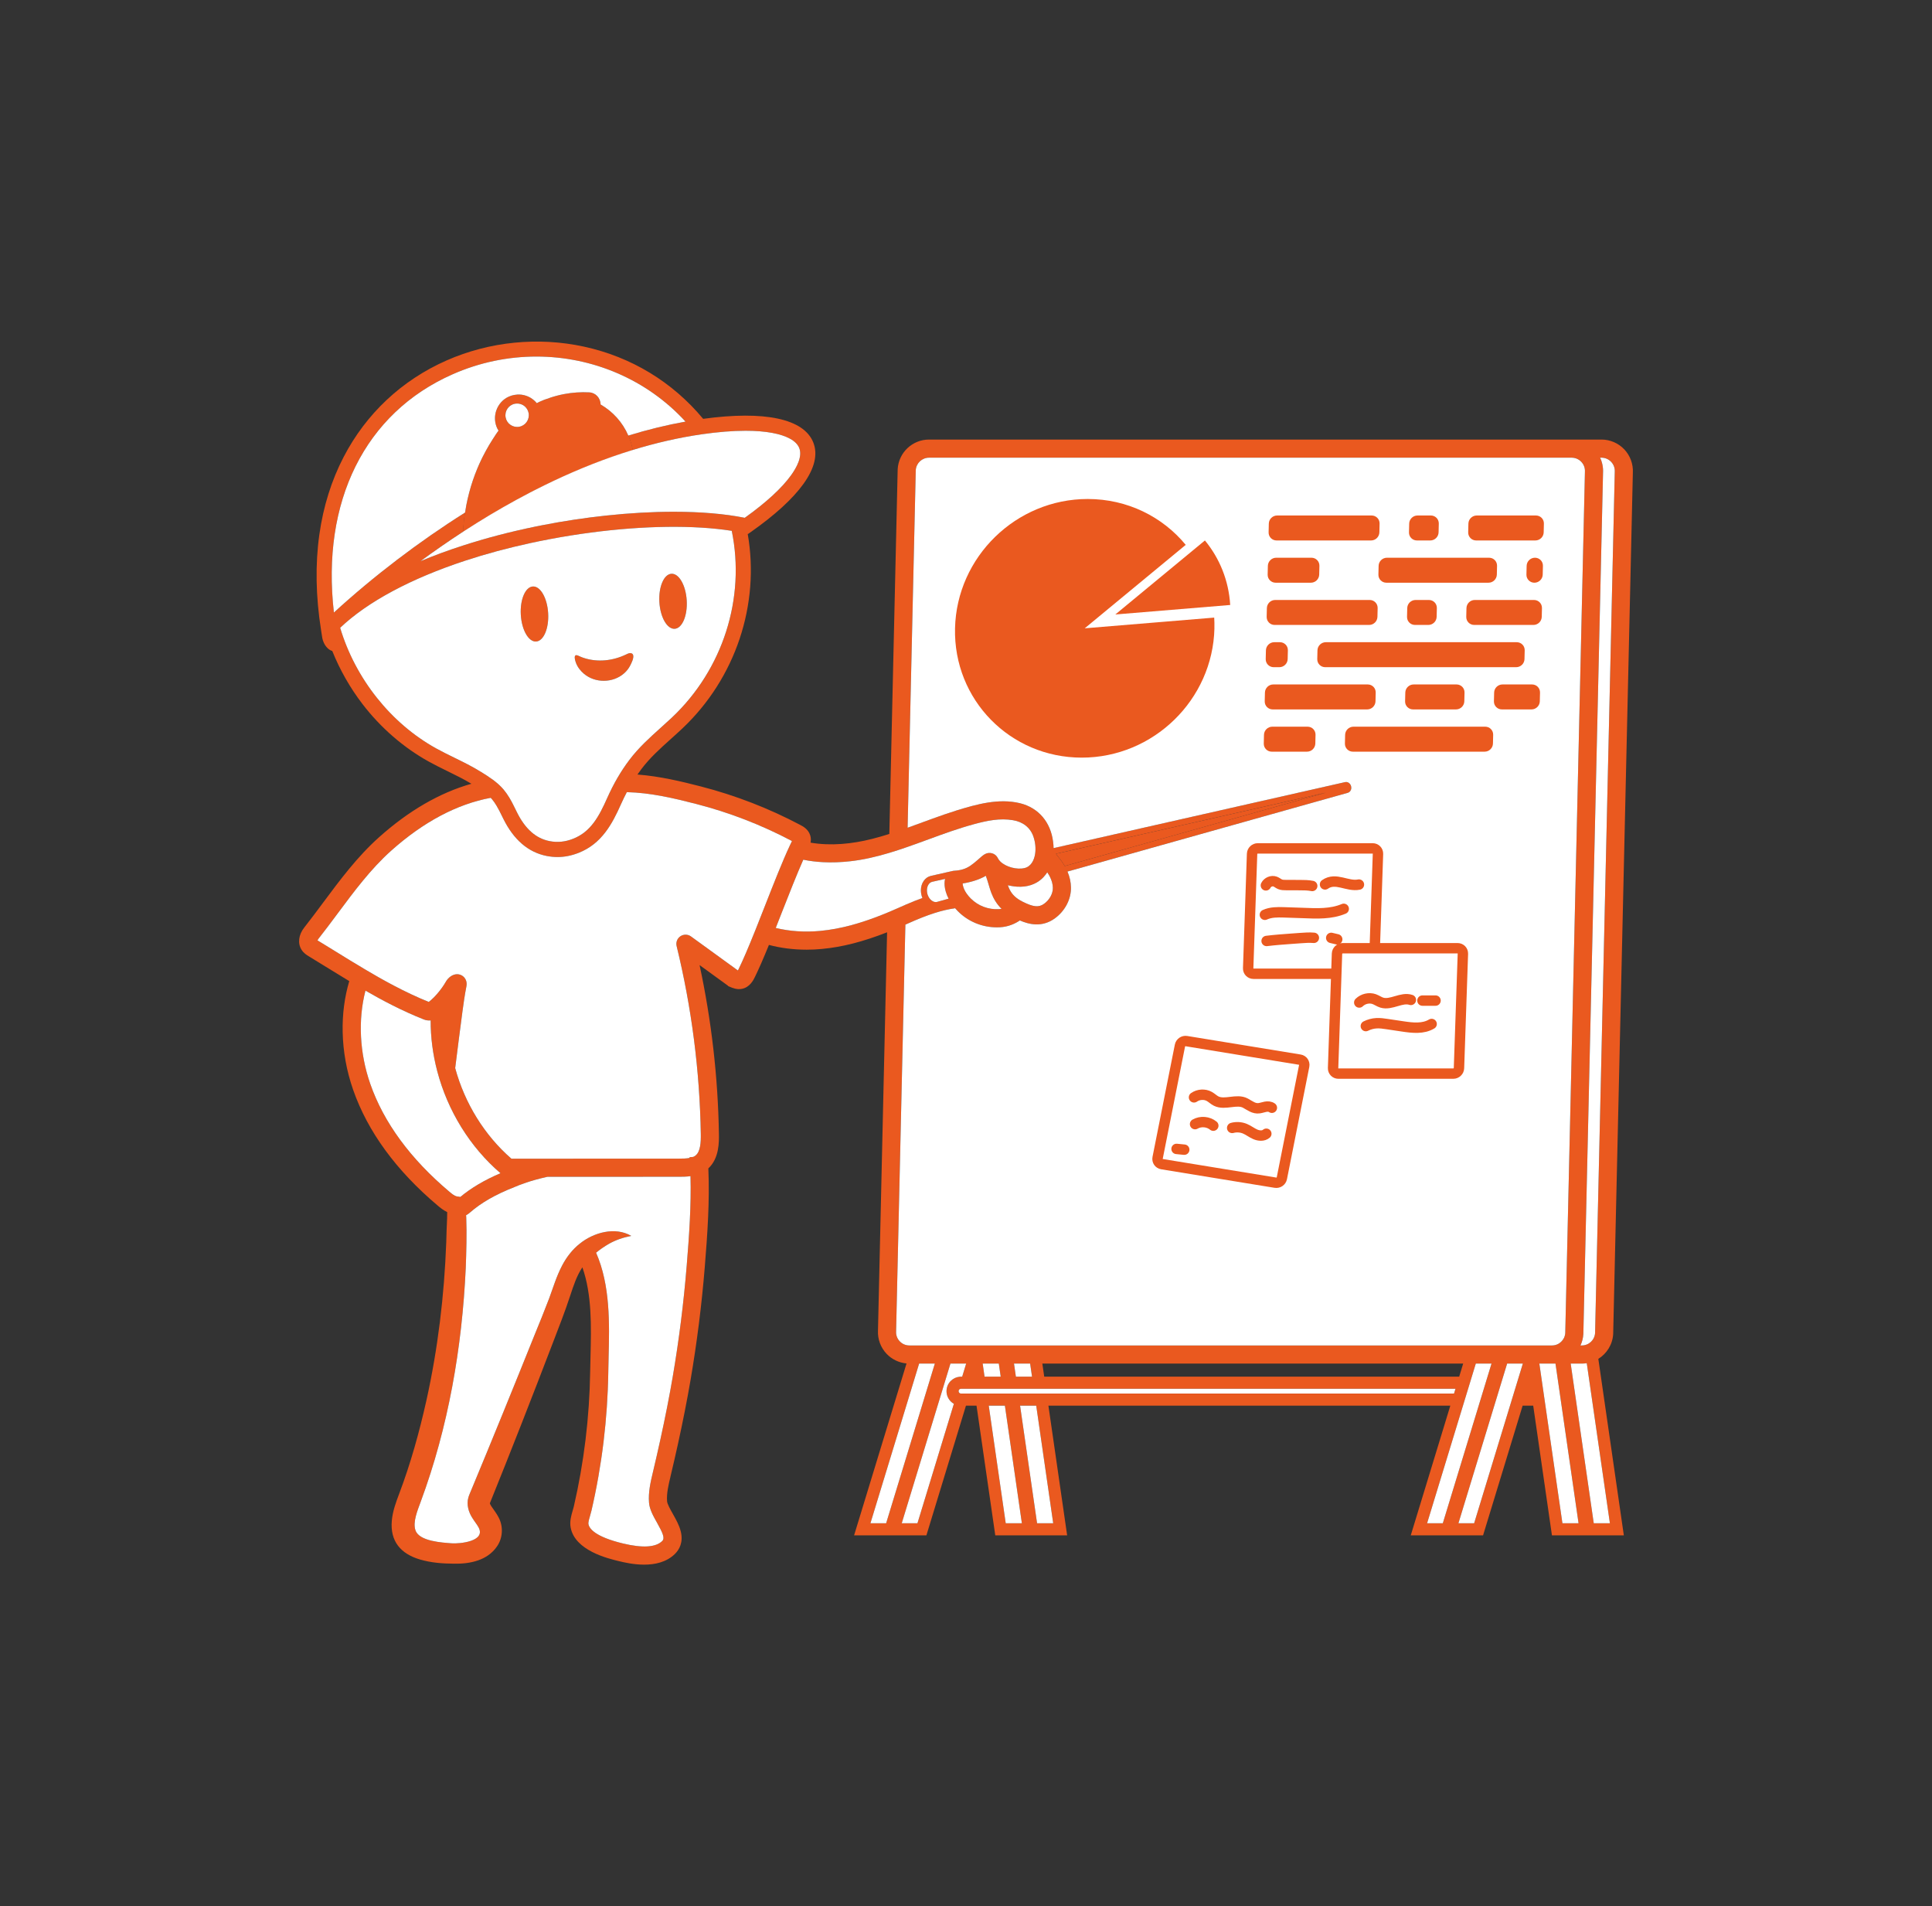 <svg xmlns="http://www.w3.org/2000/svg" id="Layer_4" data-name="Layer 4" viewBox="0 0 1115.04 1100"><rect x="0" y="0" width="1115.04" height="1100" fill="#333333" stroke="none"/><defs><style>      .cls-1, .cls-2 {        fill: #fff;      }      .cls-3 {        fill: #ea591f;      }      .cls-4 {        fill: none;      }      .cls-4, .cls-2 {        stroke: #ea591f;        stroke-linecap: round;        stroke-miterlimit: 10;        stroke-width: 6px;      }    </style></defs><g><path class="cls-3" d="M364.69,257.59c-.51-2.17-1.2-4.26-2.06-6.24-3.29-7.67-9.01-13.9-16.01-17.95,0-1.83-.72-3.56-1.93-4.84-1.16-1.24-2.79-2.06-4.66-2.14-4.76-.24-9.59,.07-14.41,.98-2.86,.54-5.7,1.29-8.52,2.25v.05c-1.95,.56-3.84,1.27-5.65,2.12-.39,.19-.79,.38-1.18,.59-.16,.07-.32,.16-.48,.24-.45-.57-.95-1.08-1.49-1.56-.65-.58-1.36-1.1-2.1-1.55-1.55-.91-3.27-1.51-5.08-1.76-.41-.05-.81-.08-1.22-.1-.41-.02-.83-.01-1.24,0-.62,.04-1.25,.11-1.89,.23-1.03,.19-2.05,.5-3.07,.95-3.46,1.51-6.02,4.47-7.24,7.93-.49,1.41-.77,2.91-.78,4.41-.02,.81,.05,1.64,.18,2.45,.31,1.79,.94,3.42,1.86,4.84-.44,.59-.87,1.16-1.3,1.82-1.41,2.19-2.85,4.32-4.16,6.56-1.29,2.2-2.51,4.43-3.66,6.7-.24,.48-.47,.96-.71,1.44-.85,1.77-1.65,3.55-2.41,5.37-.95,2.28-1.82,4.59-2.61,6.94-.79,2.32-1.49,4.68-2.11,7.05-.63,2.38-1.17,4.77-1.64,7.19-.26,1.39-.49,2.79-.7,4.2v.02c-.16,1.03-.3,2.06-.44,3.1-.29,2.49-.51,4.99-.66,7.49,0,.14-.02,.29-.02,.43,2.67-1.74,5.4-3.47,8.17-5.2,9.66-6.01,19.9-11.91,30.61-17.47,.89-.46,1.77-.91,2.66-1.36,14.17-7.23,29.16-13.83,44.73-19.28,3.85-1.35,7.73-2.62,11.64-3.81-.12-.7-.26-1.4-.42-2.09Zm-67.5-24.61c2.25-.42,4.45,.32,5.97,1.8,.95,.94,1.65,2.16,1.92,3.58,.69,3.66-1.72,7.19-5.38,7.89-1.84,.34-3.66-.09-5.08-1.08-1.43-.97-2.45-2.48-2.8-4.3-.69-3.65,1.72-7.2,5.37-7.89Z"></path><g><path class="cls-3" d="M309.4,370.2c-4.35,.25-8.3-6.65-8.82-15.42-.52-8.77,2.6-16.08,6.95-16.34,4.36-.26,8.31,6.64,8.83,15.41,.51,8.77-2.6,16.09-6.96,16.35Z"></path><path class="cls-3" d="M389.37,362.85c-4.35,.26-8.3-6.64-8.82-15.41-.52-8.77,2.6-16.08,6.95-16.34,4.36-.26,8.31,6.64,8.83,15.41,.51,8.77-2.6,16.09-6.96,16.34Z"></path><path class="cls-3" d="M363.78,383.92c-.87,1.76-2.11,3.34-3.59,4.63-3.18,2.81-7.4,4.29-11.63,4.31-4.18,.03-8.36-1.36-11.57-4.07-2.01-1.7-3.74-3.92-4.63-6.42-.33-.94-.97-2.88-.49-3.85,.39-.8,1.56-.3,2.13-.03,.91,.43,1.84,.83,2.81,1.15,8.2,2.7,16.99,1.68,24.63-2.02,.54-.26,1.08-.54,1.67-.67,.87-.19,1.92,.02,2.26,.95,.65,1.77-1.05,4.92-1.59,6.02Z"></path><path class="cls-3" d="M306.54,281.81c-.2-.06-.39-.11-.59-.16-1.59-.38-3.26-.39-4.82,0-1.25,.31-2.42,.88-3.44,1.7-.07,.05-.11,.11-.13,.18-.05,.15,0,.3,.1,.41,.02,.02,.04,.03,.06,.05,.04,.03,.09,.05,.14,.07,.05,.01,.1,.01,.16-.01,.03,0,.07,0,.1-.04,.6-.33,1.23-.58,1.88-.74,2.06-.52,4.29-.18,6.08,.86,.89-.46,1.77-.91,2.66-1.36-.7-.41-1.44-.73-2.2-.96Zm58.15-24.22c-.51-2.17-1.2-4.26-2.06-6.24-2.75,.85-5.51,1.74-8.28,2.67-24.06,8.13-48.8,19.65-73.97,34.48-1.79,1.05-3.58,2.12-5.37,3.21-2.2,1.33-4.39,2.69-6.59,4.07-.16,1.03-.3,2.06-.44,3.1-.29,2.49-.51,4.99-.66,7.49,0,.14-.02,.29-.02,.43,2.67-1.74,5.4-3.47,8.17-5.2,9.66-6.01,19.9-11.91,30.61-17.47,.89-.46,1.77-.91,2.66-1.36,14.17-7.23,29.16-13.83,44.73-19.28,3.85-1.35,7.73-2.62,11.64-3.81-.12-.7-.26-1.4-.42-2.09Zm-58.15,24.22c-.2-.06-.39-.11-.59-.16-1.59-.38-3.26-.39-4.82,0-1.25,.31-2.42,.88-3.44,1.7-.07,.05-.11,.11-.13,.18-.05,.15,0,.3,.1,.41,.02,.02,.04,.03,.06,.05,.04,.03,.09,.05,.14,.07,.05,.01,.1,.01,.16-.01,.03,0,.07,0,.1-.04,.6-.33,1.23-.58,1.88-.74,2.06-.52,4.29-.18,6.08,.86,.89-.46,1.77-.91,2.66-1.36-.7-.41-1.44-.73-2.2-.96Z"></path><path class="cls-3" d="M931.04,769.78v-.09s11.35-496.96,11.35-496.96c.26-4.92-1.53-9.8-4.92-13.39-3.41-3.62-8.21-5.69-13.18-5.69h-388.1c-9.6,0-17.55,7.5-18.1,17.09v.09s-4.82,210.41-4.82,210.41c-3.28,1.04-6.59,2.01-9.93,2.85-11.55,2.92-23.76,4.16-35.53,2.17,.24-1.27,.28-2.73-.21-4.25-1.1-3.53-4.16-5.15-5.63-5.92-18.21-9.65-37.58-17.14-57.57-22.29-11.1-2.86-23.72-5.88-36.5-6.85,.74-1.07,1.5-2.12,2.27-3.14,4.9-6.51,10.76-11.76,16.95-17.33,2.21-1.98,4.49-4.03,6.72-6.14,30.67-28.95,44.82-71.48,37.7-112.25l.2,.04,1.57-1.1c13.99-9.84,24.2-19.18,30.36-27.75,6.51-9.05,8.43-17.11,5.71-23.96-5.43-13.67-27.98-18.49-63.56-13.63-17.75-21.32-41.45-35.7-68.71-41.65-26.46-5.77-54.64-2.95-79.36,7.95-25.89,11.42-46.44,30.7-59.44,55.75-7.01,13.5-11.72,28.54-13.99,44.7-2.42,17.18-2.09,35.72,.97,55.11l.74,4.74c.85,4.01,3.42,6.77,5.73,7.35,4.37,10.88,10.28,21.28,17.44,30.62,10.5,13.7,23.76,25.2,38.33,33.25,3.58,1.98,7.26,3.79,10.82,5.53,4.81,2.36,9.37,4.6,13.72,7.23-18.24,5.17-36.13,15.51-53.29,30.85-12.59,11.25-22.62,24.75-32.33,37.8-3.53,4.76-7.2,9.68-10.89,14.37-3.27,4.14-3.85,9.18-1.49,12.83,1.26,1.96,3.02,3.03,4.18,3.73,3.19,1.95,6.44,3.95,9.58,5.89,4.5,2.77,9.12,5.62,13.75,8.41-2.75,9.26-4.03,19.13-3.81,29.38,.23,11.3,2.27,22.53,6.05,33.37,8.4,24.09,24.82,46.56,48.81,66.79,1.33,1.12,3.16,2.66,5.47,3.77-.02,.9-.04,1.78-.05,2.6v.82c-.23,3.85-.39,10.25-.5,14.08-1.14,30.58-4.8,61.16-11.42,91.04-4.09,18.31-9.1,36.44-15.75,53.99-1.85,4.91-3.73,9.92-4.24,15.5-1.07,11.95,5.19,19.18,16.29,22.44,6.5,1.89,12.96,2.35,19.59,2.4,9.11,.19,19.2-1.79,24.78-9.91,3.43-4.91,3.75-11.48,1.01-16.73-1.34-2.63-2.93-4.47-4.25-6.51-.47-.73-.74-1.32-.81-1.57-.02-.07-.02-.12-.03-.14,12.14-29.99,24.75-62.24,36.35-92.56,3.42-8.95,7.01-17.99,9.98-27.13,2.01-6.04,3.75-11.51,7.07-16.46,5.56,15.74,5.12,33.96,4.68,51.66-.08,2.87-.15,5.84-.19,8.7-.4,26.17-3.57,52.32-9.45,77.73-.15,.65-.37,1.42-.62,2.23-.82,2.78-1.85,6.24-1.2,9.78,2.44,13.34,21.56,17.94,27.84,19.44,2.8,.68,8.44,2.03,14.59,2.03s12.95-1.38,17.82-6.24c2.38-2.37,4.89-6.54,3.31-12.93-.88-3.59-2.78-6.95-4.62-10.21-1.47-2.62-3.15-5.58-3.28-7.2-.35-4.46,.81-9.36,1.94-14.1v-.07c1.57-6.54,2.97-12.64,4.29-18.65,2.94-13.38,5.35-25.62,7.37-37.43,3.65-21.38,6.39-43.17,8.15-64.78,1.57-19.33,2.89-38.29,2.07-57.05,6.33-5.85,6.18-15.36,6.1-20.04-.54-32.66-4.29-65.31-11.16-97.28l16.19,11.75,.43,.43,.93,.39c1.53,.65,4.08,1.74,7.02,1.11,4.51-.97,6.52-5.07,7.37-6.82,2.21-4.51,4.76-10.33,8.09-18.5,6.84,1.82,14.2,2.75,21.76,2.75,2.9,0,5.84-.14,8.79-.42,11.68-1.09,23.62-4.12,37.64-9.61l-5.25,229.8c-.26,4.92,1.53,9.8,4.92,13.39,3.04,3.22,7.18,5.21,11.55,5.61l-30.26,99.19h41.73l22.83-74.83h6.1l10.82,74.83h41.48l-10.81-74.83h231.96l-22.83,74.83h41.73l22.83-74.83h6.11l10.81,74.83h41.49l-14.72-101.83c4.87-3.02,8.22-8.27,8.57-14.37ZM261.26,215.97c15.63-6.9,32.08-10.22,48.32-10.22,32.32,0,63.77,13.18,86.06,37.54-10.83,1.94-21.84,4.63-33.01,8.06,.86,1.98,1.55,4.07,2.06,6.24,.16,.69,.3,1.39,.42,2.09,13.06-4.01,26.49-7.15,40.14-9.11,9.22-1.32,17.66-1.99,25.07-1.99,5.79,0,10.94,.4,15.33,1.22,8.59,1.59,13.99,4.62,15.63,8.74,1.93,4.87-1.48,11.2-4.68,15.65-5.37,7.48-14.37,15.75-26.77,24.62-11.6-2.34-25.58-3.49-40.98-3.49-12.33,0-25.58,.74-39.22,2.21-11.99,1.28-24.3,3.13-36.58,5.53-1.39,.27-2.77,.55-4.15,.83-14.2,2.92-28.3,6.57-41.79,10.95-8.42,2.71-16.61,5.72-24.43,9,7.61-5.59,15.85-11.33,24.62-17.04,0-.14,.01-.29,.02-.43,.15-2.5,.37-5,.66-7.49,.14-1.04,.28-2.07,.44-3.1-26.5,16.67-52.81,36.71-75.71,57.69-7.36-64.13,17.88-115.16,68.55-137.5Zm.93,221.25c-3.47-1.7-7.06-3.46-10.44-5.33-26.17-14.47-46.66-40.29-55.43-69.61,15.78-15.04,40.96-28.47,72.12-38.72,11.86-3.91,24.59-7.35,37.99-10.24,1.66-.36,3.32-.71,4.98-1.05,1.98-.4,3.96-.79,5.94-1.16,7.94-1.5,15.87-2.77,23.7-3.8h.01c30.51-4.01,59.44-4.42,81.27-.99,7.99,38.89-5.11,79.96-34.47,107.69-2.16,2.03-4.4,4.04-6.57,5.99-6.22,5.6-12.67,11.38-18.08,18.56-4.9,6.5-9.09,13.7-12.8,22.02-4.65,10.41-9.33,19.37-19.61,23.43-4.59,1.82-9.04,2.27-13.61,1.37-7.91-1.55-14.09-7.04-18.9-16.77-.21-.43-.43-.87-.64-1.31-1.13-2.29-2.28-4.66-3.67-6.96-1.1-1.82-2.21-3.39-3.39-4.79-3.69-4.33-8.57-7.37-12.87-10.05l-.06-.03c-5.03-3.14-10.34-5.74-15.47-8.25Zm-48.49,188.24c-6.19-17.75-7.13-36.99-2.78-53.8,9.5,5.47,21.11,11.66,33.61,16.6,1.3,.52,2.67,.71,4.02,.58-.03,9.72,1.24,19.51,3.78,29.21,6.04,23.05,18.99,43.94,36.52,58.96-9.25,3.96-16.89,8.47-23.2,13.71-.5-.13-1.06-.23-1.7-.29-.18-.02-.36-.05-.52-.09-1.21-.31-2.56-1.38-4.07-2.65-22.53-19-37.89-39.94-45.66-62.23Zm182.62,104.97c-1.73,21.3-4.44,42.79-8.03,63.87-1.99,11.64-4.37,23.73-7.28,36.94-1.31,5.95-2.69,12-4.23,18.49l-.02,.06c-1.25,5.27-2.67,11.24-2.18,17.35,.31,3.91,2.48,7.78,4.59,11.51,3.4,6.03,4.65,8.99,3.04,10.59-3.69,3.68-11.28,4.17-22.58,1.46-16.34-3.93-19.55-8.69-20-11.17-.2-1.08,.43-3.2,.94-4.91,.28-.93,.56-1.89,.78-2.86,6.05-26.12,9.31-53.02,9.72-79.92,.04-2.82,.11-5.63,.18-8.6,.49-19.53,1.03-41.51-7.22-60.35,2.29-1.89,4.74-3.59,7.35-5.09,4.01-2.27,8.24-3.7,12.95-4.61-9.27-5.43-21.71-2.01-29.73,4.49-4.26,3.32-7.71,7.88-10.18,12.6-3.35,6.4-5.11,12.57-7.48,18.95-2.73,7.2-5.64,14.29-8.56,21.45-11.32,28.19-24.85,61.47-36.49,89.39-.49,1.23-1.23,2.81-1.57,4.07-1.23,4.12,.19,8.62,2.31,11.86,1.21,1.98,2.72,3.78,3.6,5.45,4.28,8.1-11.13,9.48-15.57,9.14-5.42-.43-18.63-1.1-20.86-7.45-1.69-4.81,1.19-11.56,2.97-16.46,16.02-43.17,23.9-89.06,26.03-134.95,.34-9.2,.64-19.84,.29-29.02-.03-.45-.06-.94-.09-1.45,1.05-.52,1.84-1.21,2.28-1.59,6.49-5.65,14.81-10.42,25.43-14.57,.2-.08,.47-.19,.81-.34,2.29-.95,8.29-3.45,18.45-5.68,25.26,0,50.52-.01,75.78-.02,1.89,0,4.27,0,6.76-.34,.46,16.89-.76,34.13-2.19,51.71Zm45.22-207.83c-1.5,3.83-3.05,7.76-4.56,11.56l-1.11,2.79c-4.13,10.31-7.08,17.17-9.56,22.22-.18,.36-.33,.64-.44,.85l-27.09-19.65-.05-.04c-1.8-1.27-4.24-1.28-6.06-.04-1.82,1.25-2.69,3.53-2.16,5.64,8.65,35.47,13.35,71.95,13.95,108.44,.08,4.88-.21,10.18-3.03,12.43-.18,.15-.39,.29-.62,.43-.24,.14-.51,.27-.78,.39l-2.06,.15c.01,.15,.02,.29,.03,.44-1.84,.35-4.01,.39-6.25,.39-25.45,.01-50.89,.02-76.33,.03-.02,0-.04-.01-.06,0h-20.21c-15.44-13.41-26.9-31.87-32.44-52.28,1.22-9.8,2.68-21.27,4.23-32.96,.57-4.27,1.28-9.31,2.27-14.33,.49-2.53-.55-4.93-2.63-6.14-2.26-1.3-4.99-.87-7.27,1.13-1.27,1.1-2.02,2.43-2.57,3.39-.13,.23-.26,.45-.35,.6-1.64,2.58-3.78,5.27-5.86,7.38l-.32,.32c-.94,.93-1.86,1.75-2.76,2.43-14.11-5.68-27.12-13.04-36.94-18.87-5.76-3.41-11.57-6.99-17.18-10.46-3.16-1.95-6.42-3.96-9.64-5.92-.12-.07-.29-.18-.46-.28,.11-.25,.29-.55,.54-.88,3.79-4.8,7.5-9.79,11.08-14.6,9.39-12.63,19.1-25.7,30.89-36.24,18.61-16.62,37.94-26.89,57.47-30.53,.25,.27,.5,.54,.74,.81,.87,1.03,1.71,2.22,2.56,3.64,1.19,1.97,2.22,4.07,3.31,6.29,.22,.45,.44,.89,.66,1.34,6,12.16,14.42,19.38,25.03,21.47,2.1,.41,4.18,.62,6.25,.62,4.09,0,8.14-.81,12.25-2.44,13.31-5.27,19.33-16.72,24.36-27.99,1.09-2.44,2.22-4.77,3.4-7.01,13.61,.3,27.22,3.51,40.03,6.81,19.2,4.94,37.79,12.14,55.28,21.4,0,.01,0,.02-.01,.03-.39,.79-.78,1.61-1.18,2.46-4.31,9.19-9.41,22.2-14.35,34.78Zm31.82,14.59c-8.93,.83-17.69,.24-25.65-1.71,1.19-3.01,2.39-6.06,3.56-9.06,4.22-10.73,8.56-21.78,12.34-30.32,3.75,.76,7.55,1.23,11.36,1.42,5.21,.28,10.48,.05,15.66-.52,7.6-.84,15.05-2.59,22.39-4.78,3.54-1.06,7.05-2.21,10.54-3.43,8.39-2.9,16.66-6.12,24.86-8.94,4.58-1.57,9.18-3.02,13.84-4.29,7.52-2.02,14.83-3.55,22.38-2.26,5.5,.9,9.91,4.06,11.76,9.4,1.12,3.18,1.53,6.9,.99,10.16-.54,3.52-2.35,7.18-6.03,8.05-4.43,1.11-10.73-.59-13.96-3.69-.51-.5-1.01-1.13-1.35-1.74-.44-.86-.76-1.43-1.72-2.19-1.54-1.22-3.78-1.36-5.37-.65-.74,.3-1.45,.8-2.04,1.27-3.72,3.22-6.05,5.45-8.89,6.83-1.43,.71-3,1.19-4.93,1.49-.36,.05-.72,.1-1.1,.14-.57,.07-1.17,.11-1.81,.15l-2.99,.67-6.32,1.43-3.64,.83c-3.39,.77-5.76,4.2-5.76,8.34,0,.92,.12,1.84,.34,2.74,.14,.58,.33,1.14,.55,1.67-2.93,1.05-6.04,2.29-9.56,3.81-1.1,.48-2.24,.98-3.42,1.51-2.45,1.1-4.84,2.13-7.15,3.09-14.89,6.17-27.1,9.48-38.88,10.58Zm127.94-30.1c.3-.27,.59-.55,.87-.85,.03-.03,.06-.07,.1-.1,.44-.48,.86-.98,1.26-1.5,.32-.41,.62-.83,.9-1.27,.44,.63,.83,1.27,1.19,1.92,.09,.17,.18,.34,.26,.51,1.14,2.22,1.74,4.41,1.77,6.51,.06,3.36-1.93,6.98-5.06,9.22-3.07,2.21-6.2,1.9-12.38-1.2h-.01l-1.4-.76s-.04-.02-.05-.03c-3.47-2.03-5.24-4.32-6.46-7.11-.23-.52-.44-1.05-.63-1.6,.3,.07,.59,.14,.89,.2,.98,.21,1.98,.37,2.97,.49,.44,.05,.89,.1,1.33,.13,6.09,.41,10.94-1.38,14.45-4.56Zm-23.26,17.37c-.49,.09-1.01,.16-1.55,.18-6.04,.33-11.91-1.88-16.11-6.06-.07-.06-.13-.13-.2-.19-.87-.89-1.63-1.8-2.27-2.73h-.01c-1.07-1.53-1.79-3.06-2.13-4.55-.03-.13-.06-.26-.08-.38-.09-.47-.1-.76-.1-.92,3.75-.56,9.16-1.91,13.37-4.43,.5,1.37,1.12,3.29,1.51,4.66,.19,.63,.37,1.27,.57,1.93,.19,.63,.4,1.28,.62,1.94,.15,.44,.32,.9,.49,1.37,1.12,2.91,2.82,6.15,5.89,9.18Zm-32.63-11.79s.01,.08,.02,.12c.11,.54,.24,1.08,.39,1.62,.4,1.42,.95,2.81,1.66,4.18l-6.57,1.84c-.72,.21-1.48,.14-2.25-.19-1.24-.54-2.31-1.7-2.98-3.17-.19-.43-.36-.89-.48-1.37-.15-.63-.23-1.28-.23-1.91,0-2.5,1.25-4.54,3.04-4.94l2.87-.65,4.57-1.03c-.4,1.65-.42,3.49-.04,5.5Zm-43.05,366.34l28.11-92.14h9.07l-28.11,92.14h-9.07Zm27.15,0h-9.07l28.11-92.14h9.07l-2.3,7.55h-.67c-.27,0-.53,.01-.8,.04-.02,0-.04,0-.05,.01-1.91,.19-3.68,1.02-5.06,2.4h-.01c-1.58,1.58-2.45,3.68-2.45,5.92,0,.18,.01,.35,.02,.52,0,.05,.01,.1,.01,.15,0,.13,.03,.26,.04,.39,.01,.04,.02,.09,.02,.14,.02,.17,.05,.33,.09,.5,0,.02,.01,.04,.01,.06,.03,.14,.07,.28,.11,.43,.01,.05,.02,.09,.04,.14,.03,.13,.07,.24,.11,.36,.02,.04,.03,.09,.04,.13,.06,.16,.12,.31,.18,.46,.02,.03,.03,.06,.04,.09l.18,.36s.04,.09,.06,.14c.06,.11,.12,.22,.19,.33,.02,.03,.04,.07,.06,.1,.08,.14,.17,.27,.26,.4,.02,.04,.05,.07,.07,.11,.07,.1,.14,.2,.22,.3,.03,.04,.07,.08,.1,.12,.08,.1,.16,.2,.25,.29,.02,.03,.04,.06,.06,.08,.11,.12,.22,.24,.34,.35l.09,.09c.09,.09,.18,.17,.27,.25,.04,.03,.08,.07,.12,.1,.1,.09,.21,.18,.32,.26,.03,.02,.04,.03,.06,.05,.13,.09,.26,.18,.39,.27,.04,.03,.08,.05,.12,.08,.1,.06,.21,.13,.32,.19,.02,.01,.05,.03,.07,.04l-21.03,68.94Zm50.94,0l-9.8-67.86h9.32l9.8,67.86h-9.32Zm27.4,0h-9.31l-9.81-67.86h9.32l9.8,67.86Zm-53.2-74.83c-.77,0-1.39-.62-1.39-1.39,0-.06,0-.12,.01-.18,0-.02,.01-.05,.01-.07,.01-.03,.01-.07,.02-.09,.01-.05,.03-.09,.04-.13t.01-.02c.08-.23,.22-.4,.31-.49,.02-.02,.04-.04,.07-.06,.01-.02,.03-.03,.04-.04,.02-.01,.03-.02,.04-.03,.02-.02,.05-.04,.08-.06,.01,0,.01,0,.02,0,.03-.02,.06-.04,.1-.06t.02,0s.07-.03,.11-.05t.02-.01s.08-.02,.12-.03c.01,0,.02-.01,.03-.01,.03-.01,.08-.02,.11-.03h.05c.06-.01,.12-.02,.18-.02h285.38l-.85,2.79h-284.53Zm12.49-17.31h9.32l1.09,7.55h-9.32l-1.09-7.55Zm18.08,0h9.32l1.09,7.55h-9.32l-1.09-7.55Zm16.36,0h242.88l-2.3,7.55h-239.49l-1.09-7.55Zm222.06,92.14l28.11-92.14h9.07l-28.11,92.14h-9.07Zm27.15,0h-9.07l28.11-92.14h9.07l-28.11,92.14Zm-325.95-102.6c-2.13,0-4.12-.86-5.58-2.41-1.47-1.55-2.21-3.58-2.08-5.71v-.09l5.36-234.64c.37-.16,.75-.33,1.13-.5,6.38-2.87,11.28-4.79,15.87-6.24,4.11-1.3,7.88-2.18,11.54-2.68l-.04-.26c.53,.62,1.09,1.23,1.68,1.83,5.92,6.04,14.08,9.42,22.61,9.42,.57,0,1.14-.01,1.72-.04,5.12-.27,9.05-2.23,11.55-3.94,5.01,2.18,12.6,4.24,20.08-1.11,5.93-4.25,9.55-11.11,9.43-17.92-.05-3.07-.73-6.15-2.02-9.19l161.77-45.44c1.21-.35,2.03-1.52,2.03-2.9,0-.28-.03-.56-.1-.85-.42-1.7-1.96-2.76-3.5-2.41l-168.22,38.08c-.02-1.24-.12-2.51-.3-3.78-1.39-11.03-8.23-19.48-19.14-22.14-12.27-2.95-24.85,.61-36.41,4.14-9.64,3.01-18.99,6.67-28.4,10.03l4.71-206.4c.28-4.01,3.62-7.15,7.66-7.15h370.88c2.14,0,4.12,.86,5.58,2.41,1.47,1.55,2.21,3.58,2.08,5.71v.09l-11.35,496.94c-.28,4.02-3.62,7.15-7.66,7.15h-370.88Zm84.62-283.74l155.86-35.28-150.82,42.37c-.98-1.72-2.14-3.38-3.46-4.96-1.04-1.25-1.26-1.62-1.34-1.75-.08-.14-.16-.26-.24-.38Zm292.28,386.34l-13.32-92.14h9.32l13.31,92.14h-9.31Zm27.4,0h-9.32l-13.31-92.14h6.43c.97,0,1.92-.08,2.85-.23l13.35,92.37Zm-8.55-109.75c-.27,4.02-3.62,7.15-7.65,7.15h-.79c.95-2.03,1.54-4.26,1.67-6.63v-.09s11.36-496.96,11.36-496.96c.16-2.98-.44-5.95-1.69-8.62h.8c2.13,0,4.11,.86,5.58,2.41,1.46,1.55,2.2,3.58,2.08,5.71v.09s-11.36,496.94-11.36,496.94Z"></path><path class="cls-1" d="M557.62,786.87l-2.3,7.55h-.67c-.27,0-.53,.01-.8,.04-.02,0-.04,0-.05,.01-1.91,.19-3.68,1.02-5.06,2.4h-.01c-1.58,1.58-2.45,3.68-2.45,5.92,0,.18,.01,.35,.02,.52,0,.05,.01,.1,.01,.15,0,.13,.03,.26,.04,.39,.01,.04,.02,.09,.02,.14,.02,.17,.05,.33,.09,.5,0,.02,.01,.04,.01,.06,.03,.14,.07,.28,.11,.43,.01,.05,.02,.09,.04,.14,.03,.13,.07,.24,.11,.36,.02,.04,.03,.09,.04,.13,.06,.16,.12,.31,.18,.46,.02,.03,.03,.06,.04,.09l.18,.36s.04,.09,.06,.14c.06,.11,.12,.22,.19,.33,.02,.03,.04,.07,.06,.1,.08,.14,.17,.27,.26,.4,.02,.04,.05,.07,.07,.11,.07,.1,.14,.2,.22,.3,.03,.04,.07,.08,.1,.12,.08,.1,.16,.2,.25,.29,.02,.03,.04,.06,.06,.08,.11,.12,.22,.24,.34,.35l.09,.09c.09,.09,.18,.17,.27,.25,.04,.03,.08,.07,.12,.1,.1,.09,.21,.18,.32,.26,.03,.02,.04,.03,.06,.05,.13,.09,.26,.18,.39,.27,.04,.03,.08,.05,.12,.08,.1,.06,.21,.13,.32,.19,.02,.01,.05,.03,.07,.04l-21.03,68.94h-9.07l28.11-92.14h9.07Z"></path><polygon class="cls-1" points="539.54 786.87 511.43 879.01 502.36 879.01 530.47 786.87 539.54 786.87"></polygon><polygon class="cls-1" points="607.85 879.01 598.54 879.01 588.73 811.15 598.05 811.15 607.85 879.01"></polygon><polygon class="cls-1" points="589.77 879.01 580.45 879.01 570.65 811.15 579.97 811.15 589.77 879.01"></polygon><polygon class="cls-1" points="577.55 794.42 568.23 794.42 567.14 786.87 576.46 786.87 577.55 794.42"></polygon><polygon class="cls-1" points="595.63 794.42 586.31 794.42 585.22 786.87 594.54 786.87 595.63 794.42"></polygon><path class="cls-1" d="M840.03,801.39l-.85,2.79h-284.53c-.77,0-1.39-.62-1.39-1.39,0-.06,0-.12,.01-.18,0-.02,.01-.05,.01-.07,.01-.03,.01-.07,.02-.09,.01-.05,.03-.09,.04-.13t.01-.02c.08-.23,.22-.4,.31-.49,.02-.02,.04-.04,.07-.06,.01-.02,.03-.03,.04-.04,.02-.01,.03-.02,.04-.03,.02-.02,.05-.04,.08-.06,.01,0,.01,0,.02,0,.03-.02,.06-.04,.1-.06t.02,0s.07-.03,.11-.05t.02-.01s.08-.02,.12-.03c.01,0,.02-.01,.03-.01,.03-.01,.08-.02,.11-.03h.05c.06-.01,.12-.02,.18-.02h285.38Z"></path><path class="cls-1" d="M931.95,272.23v.09s-11.36,496.94-11.36,496.94c-.27,4.02-3.62,7.15-7.65,7.15h-.79c.95-2.03,1.54-4.26,1.67-6.63v-.09s11.36-496.96,11.36-496.96c.16-2.98-.44-5.95-1.69-8.62h.8c2.13,0,4.11,.86,5.58,2.41,1.46,1.55,2.2,3.58,2.08,5.71Z"></path><path class="cls-1" d="M929.14,879.01h-9.32l-13.31-92.14h6.43c.97,0,1.92-.08,2.85-.23l13.35,92.37Z"></path><polygon class="cls-1" points="911.05 879.01 901.74 879.01 888.42 786.87 897.74 786.87 911.05 879.01"></polygon><polygon class="cls-1" points="878.9 786.87 850.79 879.01 841.72 879.01 869.83 786.87 878.9 786.87"></polygon><polygon class="cls-1" points="860.82 786.87 832.71 879.01 823.64 879.01 851.75 786.87 860.82 786.87"></polygon><path class="cls-3" d="M765.32,457.39l-150.82,42.37c-.98-1.72-2.14-3.38-3.46-4.96-1.04-1.25-1.26-1.62-1.34-1.75-.08-.14-.16-.26-.24-.38l155.86-35.28Z"></path><path class="cls-1" d="M914.73,272.23v.09l-11.35,496.94c-.28,4.02-3.62,7.15-7.66,7.15h-370.88c-2.13,0-4.12-.86-5.58-2.41-1.47-1.55-2.21-3.58-2.08-5.71v-.09l5.36-234.64c.37-.16,.75-.33,1.13-.5,6.38-2.87,11.28-4.79,15.87-6.24,4.11-1.3,7.88-2.18,11.54-2.68l-.04-.26c.53,.62,1.09,1.23,1.68,1.83,5.92,6.04,14.08,9.42,22.61,9.42,.57,0,1.14-.01,1.72-.04,5.12-.27,9.05-2.23,11.55-3.94,5.01,2.18,12.6,4.24,20.08-1.11,5.93-4.25,9.55-11.11,9.43-17.92-.05-3.07-.73-6.15-2.02-9.19l161.77-45.44c1.21-.35,2.03-1.52,2.03-2.9,0-.28-.03-.56-.1-.85-.42-1.7-1.96-2.76-3.5-2.41l-168.22,38.08c-.02-1.24-.12-2.51-.3-3.78-1.39-11.03-8.23-19.48-19.14-22.14-12.27-2.95-24.85,.61-36.41,4.14-9.64,3.01-18.99,6.67-28.4,10.03l4.71-206.4c.28-4.01,3.62-7.15,7.66-7.15h370.88c2.14,0,4.12,.86,5.58,2.41,1.47,1.55,2.21,3.58,2.08,5.71Z"></path><path class="cls-1" d="M607.65,512.31c.06,3.36-1.93,6.98-5.06,9.22-3.07,2.21-6.2,1.9-12.38-1.2h-.01l-1.4-.76s-.04-.02-.05-.03c-3.47-2.03-5.24-4.32-6.46-7.11-.23-.52-.44-1.05-.63-1.6,.3,.07,.59,.14,.89,.2,.98,.21,1.98,.37,2.97,.49,.44,.05,.89,.1,1.33,.13,6.09,.41,10.94-1.38,14.45-4.56,.3-.27,.59-.55,.87-.85,.03-.03,.06-.07,.1-.1,.44-.48,.86-.98,1.26-1.5,.32-.41,.62-.83,.9-1.27,.44,.63,.83,1.27,1.19,1.92,.09,.17,.18,.34,.26,.51,1.14,2.22,1.74,4.41,1.77,6.51Z"></path><path class="cls-1" d="M578.04,524.46c-.49,.09-1.01,.16-1.55,.18-6.04,.33-11.91-1.88-16.11-6.06-.07-.06-.13-.13-.2-.19-.87-.89-1.63-1.8-2.27-2.73h-.01c-1.07-1.53-1.79-3.06-2.13-4.55-.03-.13-.06-.26-.08-.38-.09-.47-.1-.76-.1-.92,3.75-.56,9.16-1.91,13.37-4.43,.5,1.37,1.12,3.29,1.51,4.66,.19,.63,.37,1.27,.57,1.93,.19,.63,.4,1.28,.62,1.94,.15,.44,.32,.9,.49,1.37,1.12,2.91,2.82,6.15,5.89,9.18Z"></path><path class="cls-1" d="M547.48,518.59l-6.57,1.84c-.72,.21-1.48,.14-2.25-.19-1.24-.54-2.31-1.7-2.98-3.17-.19-.43-.36-.89-.48-1.37-.15-.63-.23-1.28-.23-1.91,0-2.5,1.25-4.54,3.04-4.94l2.87-.65,4.57-1.03c-.4,1.65-.42,3.49-.04,5.5,.01,.04,.01,.08,.02,.12,.11,.54,.24,1.08,.39,1.62,.4,1.42,.95,2.81,1.66,4.18Z"></path><path class="cls-1" d="M597.39,492.86c-.54,3.52-2.35,7.18-6.03,8.05-4.43,1.11-10.73-.59-13.96-3.69-.51-.5-1.01-1.13-1.35-1.74-.44-.86-.76-1.43-1.72-2.19-1.54-1.22-3.78-1.36-5.37-.65-.74,.3-1.45,.8-2.04,1.27-3.72,3.22-6.05,5.45-8.89,6.83-1.43,.71-3,1.19-4.93,1.49-.36,.05-.72,.1-1.1,.14-.57,.07-1.17,.11-1.81,.15l-2.99,.67-6.32,1.43-3.64,.83c-3.39,.77-5.76,4.2-5.76,8.34,0,.92,.12,1.84,.34,2.74,.14,.58,.33,1.14,.55,1.67-2.93,1.05-6.04,2.29-9.56,3.81-1.1,.48-2.24,.98-3.42,1.51-2.45,1.1-4.84,2.13-7.15,3.09-14.89,6.17-27.1,9.48-38.88,10.58-8.93,.83-17.69,.24-25.65-1.71,1.19-3.01,2.39-6.06,3.56-9.06,4.22-10.73,8.56-21.78,12.34-30.32,3.75,.76,7.55,1.23,11.36,1.42,5.21,.28,10.48,.05,15.66-.52,7.6-.84,15.05-2.59,22.39-4.78,3.54-1.06,7.05-2.21,10.54-3.43,8.39-2.9,16.66-6.12,24.86-8.94,4.58-1.57,9.18-3.02,13.84-4.29,7.52-2.02,14.83-3.55,22.38-2.26,5.5,.9,9.91,4.06,11.76,9.4,1.12,3.18,1.53,6.9,.99,10.16Z"></path><path class="cls-1" d="M396.32,730.43c-1.73,21.3-4.44,42.79-8.03,63.87-1.99,11.64-4.37,23.73-7.28,36.94-1.31,5.95-2.69,12-4.23,18.49l-.02,.06c-1.25,5.27-2.67,11.24-2.18,17.35,.31,3.91,2.48,7.78,4.59,11.51,3.4,6.03,4.65,8.99,3.04,10.59-3.69,3.68-11.28,4.17-22.58,1.46-16.34-3.93-19.55-8.69-20-11.17-.2-1.08,.43-3.2,.94-4.91,.28-.93,.56-1.89,.78-2.86,6.05-26.12,9.31-53.02,9.72-79.92,.04-2.82,.11-5.63,.18-8.6,.49-19.53,1.03-41.51-7.22-60.35,2.29-1.89,4.74-3.59,7.35-5.09,4.01-2.27,8.24-3.7,12.95-4.61-9.27-5.43-21.71-2.01-29.73,4.49-4.26,3.32-7.71,7.88-10.18,12.6-3.35,6.4-5.11,12.57-7.48,18.95-2.73,7.2-5.64,14.29-8.56,21.45-11.32,28.19-24.85,61.47-36.49,89.39-.49,1.23-1.23,2.81-1.57,4.07-1.23,4.12,.19,8.62,2.31,11.86,1.21,1.98,2.72,3.78,3.6,5.45,4.28,8.1-11.13,9.48-15.57,9.14-5.42-.43-18.63-1.1-20.86-7.45-1.69-4.81,1.19-11.56,2.97-16.46,16.02-43.17,23.9-89.06,26.03-134.95,.34-9.2,.64-19.84,.29-29.02-.03-.45-.06-.94-.09-1.45,1.05-.52,1.84-1.21,2.28-1.59,6.49-5.65,14.81-10.42,25.43-14.57,.2-.08,.47-.19,.81-.34,2.29-.95,8.29-3.45,18.45-5.68,25.26,0,50.52-.01,75.78-.02,1.89,0,4.27,0,6.76-.34,.46,16.89-.76,34.13-2.19,51.71Z"></path><path class="cls-1" d="M288.85,677.01c-9.25,3.96-16.89,8.47-23.2,13.71-.5-.13-1.06-.23-1.7-.29-.18-.02-.36-.05-.52-.09-1.21-.31-2.56-1.38-4.07-2.65-22.53-19-37.89-39.94-45.66-62.23-6.19-17.75-7.13-36.99-2.78-53.8,9.5,5.47,21.11,11.66,33.61,16.6,1.3,.52,2.67,.71,4.02,.58-.03,9.72,1.24,19.51,3.78,29.21,6.04,23.05,18.99,43.94,36.52,58.96Z"></path><path class="cls-1" d="M457.08,485.33s0,.02-.01,.03c-.39,.79-.78,1.61-1.18,2.46-4.31,9.19-9.41,22.2-14.35,34.78-1.5,3.83-3.05,7.76-4.56,11.56l-1.11,2.79c-4.13,10.31-7.08,17.17-9.56,22.22-.18,.36-.33,.64-.44,.85l-27.09-19.65-.05-.04c-1.8-1.27-4.24-1.28-6.06-.04-1.82,1.25-2.69,3.53-2.16,5.64,8.65,35.47,13.35,71.95,13.95,108.44,.08,4.88-.21,10.18-3.03,12.43-.18,.15-.39,.29-.62,.43-.24,.14-.51,.27-.78,.39l-2.06,.15c.01,.15,.02,.29,.03,.44-1.84,.35-4.01,.39-6.25,.39-25.45,.01-50.89,.02-76.33,.03-.02,0-.04-.01-.06,0h-20.21c-15.44-13.41-26.9-31.87-32.44-52.28,1.22-9.8,2.68-21.27,4.23-32.96,.57-4.27,1.28-9.31,2.27-14.33,.49-2.53-.55-4.93-2.63-6.14-2.26-1.3-4.99-.87-7.27,1.13-1.27,1.1-2.02,2.43-2.57,3.39-.13,.23-.26,.45-.35,.6-1.64,2.58-3.78,5.27-5.86,7.38l-.32,.32c-.94,.93-1.86,1.75-2.76,2.43-14.11-5.68-27.12-13.04-36.94-18.87-5.76-3.41-11.57-6.99-17.18-10.46-3.16-1.95-6.42-3.96-9.64-5.92-.12-.07-.29-.18-.46-.28,.11-.25,.29-.55,.54-.88,3.79-4.8,7.5-9.79,11.08-14.6,9.39-12.63,19.1-25.7,30.89-36.24,18.61-16.62,37.94-26.89,57.47-30.53,.25,.27,.5,.54,.74,.81,.87,1.03,1.71,2.22,2.56,3.64,1.19,1.97,2.22,4.07,3.31,6.29,.22,.45,.44,.89,.66,1.34,6,12.16,14.42,19.38,25.03,21.47,2.1,.41,4.18,.62,6.25,.62,4.09,0,8.14-.81,12.25-2.44,13.31-5.27,19.33-16.72,24.36-27.99,1.09-2.44,2.22-4.77,3.4-7.01,13.61,.3,27.22,3.51,40.03,6.81,19.2,4.94,37.79,12.14,55.28,21.4Z"></path><path class="cls-1" d="M299.7,246.25c-1.84,.34-3.66-.09-5.08-1.08-1.43-.97-2.45-2.48-2.8-4.3-.69-3.65,1.72-7.2,5.37-7.89,2.25-.42,4.45,.32,5.97,1.8,.95,.94,1.65,2.16,1.92,3.58,.69,3.66-1.72,7.19-5.38,7.89Z"></path><path class="cls-1" d="M422.33,306.32c-21.83-3.43-50.76-3.02-81.27,.99h-.01c-7.83,1.03-15.76,2.3-23.7,3.8-1.98,.37-3.96,.76-5.94,1.16-1.66,.34-3.32,.69-4.98,1.05-13.4,2.89-26.13,6.33-37.99,10.24-31.16,10.25-56.34,23.68-72.12,38.72,8.77,29.32,29.26,55.14,55.43,69.61,3.38,1.87,6.97,3.63,10.44,5.33,5.13,2.51,10.44,5.11,15.47,8.25l.06,.03c4.3,2.68,9.18,5.72,12.87,10.05,1.18,1.4,2.29,2.97,3.39,4.79,1.39,2.3,2.54,4.67,3.67,6.96,.21,.44,.43,.88,.64,1.31,4.81,9.73,10.99,15.22,18.9,16.77,4.57,.9,9.02,.45,13.61-1.37,10.28-4.06,14.96-13.02,19.61-23.43,3.71-8.32,7.9-15.52,12.8-22.02,5.41-7.18,11.86-12.96,18.08-18.56,2.17-1.95,4.41-3.96,6.57-5.99,29.36-27.73,42.46-68.8,34.47-107.69Zm-112.93,63.88c-4.35,.25-8.3-6.65-8.82-15.42-.52-8.77,2.6-16.08,6.95-16.34,4.36-.26,8.31,6.64,8.83,15.41,.51,8.77-2.6,16.09-6.96,16.35Zm54.38,13.72c-.87,1.76-2.11,3.34-3.59,4.63-3.18,2.81-7.4,4.29-11.63,4.31-4.18,.03-8.36-1.36-11.57-4.07-2.01-1.7-3.74-3.92-4.63-6.42-.33-.94-.97-2.88-.49-3.85,.39-.8,1.56-.3,2.13-.03,.91,.43,1.84,.83,2.81,1.15,8.2,2.7,16.99,1.68,24.63-2.02,.54-.26,1.08-.54,1.67-.67,.87-.19,1.92,.02,2.26,.95,.65,1.77-1.05,4.92-1.59,6.02Zm25.59-21.07c-4.35,.26-8.3-6.64-8.82-15.41-.52-8.77,2.6-16.08,6.95-16.34,4.36-.26,8.31,6.64,8.83,15.41,.51,8.77-2.6,16.09-6.96,16.34Z"></path><path class="cls-1" d="M456.6,274.19c-5.37,7.48-14.37,15.75-26.77,24.62-11.6-2.34-25.58-3.49-40.98-3.49-12.33,0-25.58,.74-39.22,2.21-11.99,1.28-24.3,3.13-36.58,5.53-1.39,.27-2.77,.55-4.15,.83-14.2,2.92-28.3,6.57-41.79,10.95-8.42,2.71-16.61,5.72-24.43,9,7.61-5.59,15.85-11.33,24.62-17.04,2.67-1.74,5.4-3.47,8.17-5.2,9.66-6.01,19.9-11.91,30.61-17.47,.89-.46,1.77-.91,2.66-1.36,14.17-7.23,29.16-13.83,44.73-19.28,3.85-1.35,7.73-2.62,11.64-3.81,13.06-4.01,26.49-7.15,40.14-9.11,9.22-1.32,17.66-1.99,25.07-1.99,5.79,0,10.94,.4,15.33,1.22,8.59,1.59,13.99,4.62,15.63,8.74,1.93,4.87-1.48,11.2-4.68,15.65Z"></path><path class="cls-1" d="M395.64,243.29c-10.83,1.94-21.84,4.63-33.01,8.06-3.29-7.67-9.01-13.9-16.01-17.95,0-1.83-.72-3.56-1.93-4.84-1.16-1.24-2.79-2.06-4.66-2.14-4.76-.24-9.59,.07-14.41,.98-2.86,.54-5.7,1.29-8.52,2.25v.05c-1.95,.56-3.84,1.27-5.65,2.12-.39,.19-.79,.38-1.18,.59-.16,.07-.32,.16-.48,.24-.45-.57-.95-1.08-1.49-1.56-.65-.58-1.36-1.1-2.1-1.55-1.55-.91-3.27-1.51-5.08-1.76-.41-.05-.81-.08-1.22-.1-.41-.02-.83-.01-1.24,0-.62,.04-1.25,.11-1.89,.23-1.03,.19-2.05,.5-3.07,.95-3.46,1.51-6.02,4.47-7.24,7.93-.49,1.41-.77,2.91-.78,4.41-.02,.81,.05,1.64,.18,2.45,.31,1.79,.94,3.42,1.86,4.84-.44,.59-.87,1.16-1.3,1.82-1.41,2.19-2.85,4.32-4.16,6.56-1.29,2.2-2.51,4.43-3.66,6.7-.24,.48-.47,.96-.71,1.44-.85,1.77-1.65,3.55-2.41,5.37-.95,2.28-1.82,4.59-2.61,6.94-.79,2.32-1.49,4.68-2.11,7.05-.63,2.38-1.17,4.77-1.64,7.19-.26,1.39-.49,2.79-.7,4.2v.02c-26.5,16.67-52.81,36.71-75.71,57.69-7.36-64.13,17.88-115.16,68.55-137.5,15.63-6.9,32.08-10.22,48.32-10.22,32.32,0,63.77,13.18,86.06,37.54Z"></path></g><g><path class="cls-3" d="M710,349.11l-66.29,5.48,51.7-42.71c8.43,10.22,13.75,23.09,14.59,37.22Z"></path><path class="cls-3" d="M700.9,362.57c-.95,41.21-35.23,74.63-76.57,74.63s-74.09-33.42-73.14-74.63c.95-41.21,35.23-74.62,76.57-74.62,22.93,0,43.22,10.28,56.57,26.47l-58.29,48.15,74.73-6.18c.13,2.04,.16,4.1,.11,6.18Z"></path><path class="cls-3" d="M796.22,302.15l-.12,5.05c-.06,2.59-2.21,4.68-4.81,4.68h-54.53c-2.59,0-4.65-2.1-4.59-4.68l.12-5.05c.06-2.59,2.21-4.68,4.81-4.68h54.53c2.59,0,4.65,2.1,4.59,4.68Z"></path><path class="cls-3" d="M818.11,297.47h7.69c2.59,0,4.65,2.1,4.59,4.68l-.12,5.05c-.06,2.59-2.21,4.68-4.81,4.68h-7.69c-2.59,0-4.65-2.1-4.59-4.68l.12-5.05c.06-2.59,2.21-4.68,4.81-4.68Z"></path><path class="cls-3" d="M891.05,302.15l-.12,5.05c-.06,2.59-2.21,4.68-4.81,4.68h-34.17c-2.59,0-4.65-2.1-4.59-4.68l.12-5.05c.06-2.59,2.21-4.68,4.81-4.68h34.17c2.59,0,4.65,2.1,4.59,4.68Z"></path><path class="cls-3" d="M761.49,326.52l-.12,5.06c-.06,2.59-2.21,4.68-4.81,4.68h-20.35c-2.59,0-4.65-2.1-4.59-4.68l.12-5.06c.06-2.59,2.21-4.68,4.81-4.68h20.35c2.59,0,4.65,2.1,4.59,4.68Z"></path><path class="cls-3" d="M864.01,326.52l-.12,5.06c-.06,2.59-2.21,4.68-4.81,4.68h-58.95c-2.59,0-4.65-2.1-4.59-4.68l.12-5.06c.06-2.59,2.21-4.68,4.81-4.68h58.95c2.59,0,4.65,2.1,4.59,4.68Z"></path><path class="cls-3" d="M890.49,326.52l-.12,5.06c-.06,2.59-2.21,4.68-4.81,4.68h0c-2.59,0-4.65-2.1-4.59-4.68l.12-5.06c.06-2.59,2.21-4.68,4.81-4.68h0c2.59,0,4.65,2.1,4.59,4.68Z"></path><path class="cls-3" d="M759.25,424.02l-.12,5.06c-.06,2.59-2.21,4.68-4.81,4.68h-20.35c-2.59,0-4.65-2.1-4.59-4.68l.12-5.06c.06-2.59,2.21-4.68,4.81-4.68h20.35c2.59,0,4.65,2.1,4.59,4.68Z"></path><path class="cls-3" d="M861.77,424.02l-.12,5.06c-.06,2.59-2.21,4.68-4.81,4.68h-76.04c-2.59,0-4.65-2.1-4.59-4.68l.12-5.06c.06-2.59,2.21-4.68,4.81-4.68h76.04c2.59,0,4.65,2.1,4.59,4.68Z"></path><path class="cls-3" d="M735.43,370.59h3.27c2.59,0,4.65,2.1,4.59,4.68l-.12,5.06c-.06,2.59-2.21,4.68-4.81,4.68h-3.27c-2.59,0-4.65-2.1-4.59-4.68l.12-5.06c.06-2.59,2.21-4.68,4.81-4.68Z"></path><path class="cls-3" d="M879.97,375.27l-.12,5.06c-.06,2.59-2.21,4.68-4.81,4.68h-110.2c-2.59,0-4.65-2.1-4.59-4.68l.12-5.06c.06-2.59,2.21-4.68,4.81-4.68h110.2c2.59,0,4.65,2.1,4.59,4.68Z"></path><path class="cls-3" d="M795.1,350.9l-.12,5.05c-.06,2.59-2.21,4.68-4.81,4.68h-54.53c-2.59,0-4.65-2.1-4.59-4.68l.12-5.05c.06-2.59,2.21-4.68,4.81-4.68h54.53c2.59,0,4.65,2.1,4.59,4.68Z"></path><path class="cls-3" d="M816.99,346.22h7.69c2.59,0,4.65,2.1,4.59,4.68l-.12,5.05c-.06,2.59-2.21,4.68-4.81,4.68h-7.69c-2.59,0-4.65-2.1-4.59-4.68l.12-5.05c.06-2.59,2.21-4.68,4.81-4.68Z"></path><path class="cls-3" d="M889.93,350.9l-.12,5.05c-.06,2.59-2.21,4.68-4.81,4.68h-34.17c-2.59,0-4.65-2.1-4.59-4.68l.12-5.05c.06-2.59,2.21-4.68,4.81-4.68h34.17c2.59,0,4.65,2.1,4.59,4.68Z"></path><path class="cls-3" d="M793.98,399.65l-.12,5.05c-.06,2.59-2.21,4.68-4.81,4.68h-54.53c-2.59,0-4.65-2.1-4.59-4.68l.12-5.05c.06-2.59,2.21-4.68,4.81-4.68h54.53c2.59,0,4.65,2.1,4.59,4.68Z"></path><path class="cls-3" d="M845.24,399.65l-.12,5.05c-.06,2.59-2.21,4.68-4.81,4.68h-24.78c-2.59,0-4.65-2.1-4.59-4.68l.12-5.05c.06-2.59,2.21-4.68,4.81-4.68h24.78c2.59,0,4.65,2.1,4.59,4.68Z"></path><path class="cls-3" d="M888.81,399.65l-.12,5.05c-.06,2.59-2.21,4.68-4.81,4.68h-17.08c-2.59,0-4.65-2.1-4.59-4.68l.12-5.05c.06-2.59,2.21-4.68,4.81-4.68h17.08c2.59,0,4.65,2.1,4.59,4.68Z"></path></g></g><g><g><path class="cls-2" d="M789.76,561.91h-66.33c-1.75,0-3.12-1.41-3.06-3.15l2.26-66.04c.06-1.74,1.53-3.15,3.27-3.15h66.33c1.75,0,3.12,1.41,3.06,3.15l-2.26,66.04c-.06,1.74-1.53,3.15-3.27,3.15Z"></path><path class="cls-2" d="M730.59,510.92c.92-1.91,3.41-2.93,5.35-2.2,1.01,.38,1.83,1.14,2.82,1.56,1.07,.45,2.29,.46,3.46,.46,2.65,.01,5.31,.02,7.96,.03,2.4,0,4.82,.02,7.16,.49"></path><path class="cls-2" d="M764.73,510.36c6.21-4.36,12.87,1.46,19.57,.09"></path><path class="cls-2" d="M730.01,527.88c3.38-1.55,7.2-1.51,10.88-1.41,3.74,.1,7.47,.22,11.21,.38,7.88,.32,16.07,.71,23.43-2.4"></path><path class="cls-2" d="M731.01,542.99c4.79-.59,9.6-.94,14.4-1.29,1.7-.12,3.41-.25,5.11-.37,2.59-.19,5.2-.38,7.77-.15"></path><path class="cls-2" d="M768.3,541.22l3.47,.83"></path></g><g><path class="cls-2" d="M838.77,619.53h-66.33c-1.75,0-3.12-1.41-3.06-3.15l2.26-66.04c.06-1.74,1.53-3.15,3.27-3.15h66.33c1.75,0,3.12,1.41,3.06,3.15l-2.26,66.04c-.06,1.74-1.53,3.15-3.27,3.15Z"></path><path class="cls-2" d="M784.48,578.51c2.24-2.19,5.74-2.98,8.61-1.96,1.52,.54,2.84,1.54,4.39,2.02,5.4,1.66,11.47-3.4,16.8-1.57"></path><path class="cls-2" d="M820.95,577.4h7.56"></path><path class="cls-2" d="M788.28,592.11c1.94-.98,4.07-1.54,6.21-1.65,2.02-.1,4.02,.19,6.01,.49,3.01,.45,6.03,.9,9.04,1.35,5.61,.84,11.77,1.58,16.72-1.4"></path></g></g><g><path class="cls-2" d="M736.08,682.48l-65.46-10.7c-1.73-.28-2.85-1.9-2.51-3.61l12.89-64.81c.34-1.71,2.01-2.87,3.74-2.58l65.46,10.7c1.73,.28,2.85,1.9,2.51,3.61l-12.89,64.81c-.34,1.71-2.01,2.87-3.74,2.58Z"></path><path class="cls-2" d="M689.11,633.24c2.56-1.8,6.15-2.02,8.81-.54,1.41,.78,2.56,1.98,4,2.7,5.06,2.51,11.87-1.51,16.84,1.17,2.75,1.48,4.93,3.38,8.02,2.93,1.24-.18,2.43-.63,3.66-.85s2.6-.15,3.61,.59"></path><path class="cls-4" d="M730.85,654.23c-1.7,1.48-4.33,1.24-6.4,.34s-3.86-2.36-5.94-3.23c-2.32-.96-4.95-1.12-7.37-.46"></path><path class="cls-4" d="M689.72,648.69c3.25-1.88,7.65-1.5,10.53,.89"></path><path class="cls-4" d="M679.04,662.99l4.44,.44"></path></g></svg>